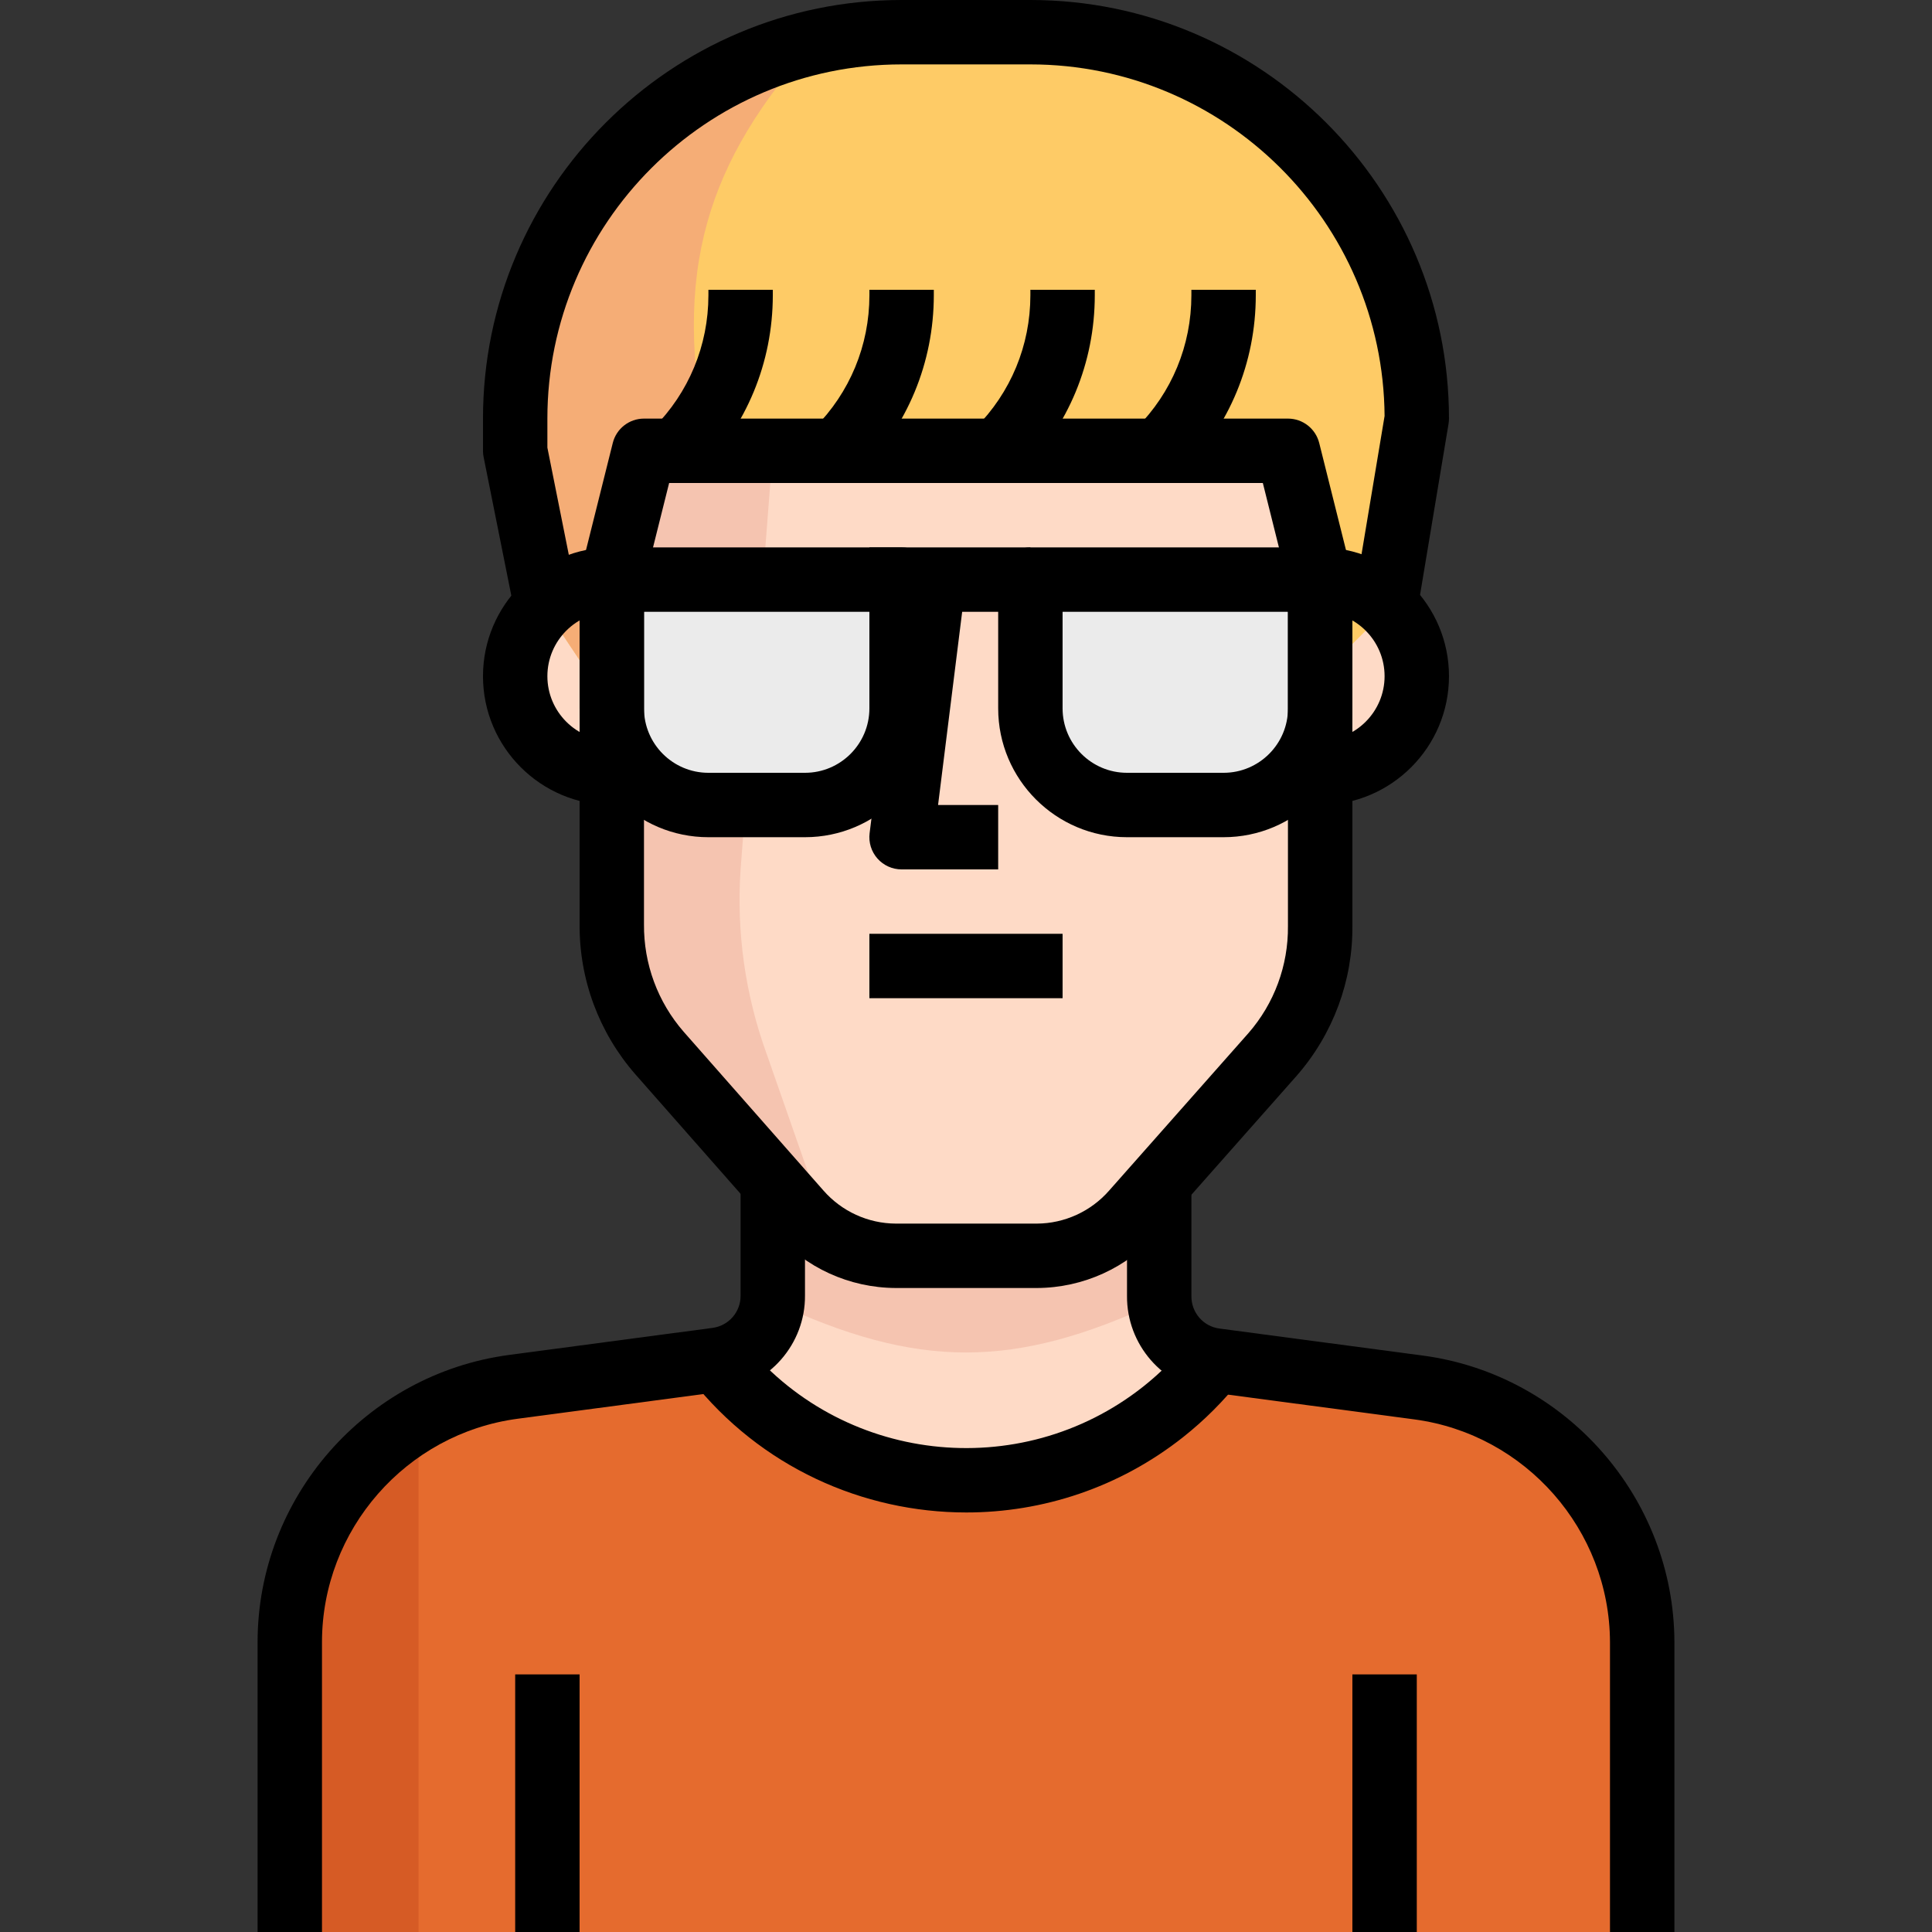 <?xml version="1.0" encoding="iso-8859-1"?>
<!-- Generator: Adobe Illustrator 19.0.0, SVG Export Plug-In . SVG Version: 6.00 Build 0)  -->
<svg version="1.1" id="Capa_1" xmlns="http://www.w3.org/2000/svg" xmlns:xlink="http://www.w3.org/1999/xlink" x="0px" y="0px"
	 viewBox="0 0 512 512" style="enable-background:new 0 0 512 512;" xml:space="preserve">
<rect x="0" y="0" width="512" height="512" fill="#333333" stroke="none"/>
<path style="fill:#E56B2E;" d="M375.974,367.531l-53.931-7.168l0,0c-28.86,36.48-81.835,42.65-118.306,13.79
	c-5.111-4.045-9.737-8.67-13.79-13.79l0,0l-53.931,7.168c-33.903,4.531-59.221,33.459-59.221,67.669V512h358.4v-76.8
	C435.196,400.99,409.877,372.062,375.974,367.531z"/>
<path style="fill:#FEDAC6;" d="M322.044,360.363L322.044,360.363c-8.55-1.118-14.925-8.439-14.848-17.067v-44.629h-102.4v44.8
	c0.077,8.627-6.298,15.949-14.848,17.067l0,0c28.911,36.437,81.886,42.547,118.332,13.636
	C313.382,370.116,318.007,365.483,322.044,360.363z"/>
<path style="fill:#F5C4B0;" d="M307.196,344.917v-46.251h-102.4v46.251C243.196,362.923,268.796,362.923,307.196,344.917z"/>
<g>
	<path style="fill:#FEDAC6;" d="M349.862,153.6h-8.533v51.2h8.533c14.14,0,25.6-11.46,25.6-25.6
		C375.462,165.06,364.002,153.6,349.862,153.6z"/>
	<path style="fill:#FEDAC6;" d="M162.129,153.6c-14.14,0-25.6,11.46-25.6,25.6c0,14.14,11.46,25.6,25.6,25.6h8.533v-51.2H162.129z"
		/>
	<path style="fill:#FEDAC6;" d="M341.329,119.467l8.533,34.133v91.733c0.111,12.544-4.378,24.687-12.629,34.133l-36.864,41.643
		c-6.451,7.398-15.787,11.657-25.6,11.691h-37.376c-9.813-0.034-19.149-4.292-25.6-11.691l-37.035-42.069
		c-8.252-9.446-12.74-21.589-12.629-34.133V153.6l8.533-34.133H341.329z"/>
</g>
<path style="fill:#F5C4B0;" d="M196.262,230.4l8.533-110.933h-42.667l-3.328,121.515c0.043,19.618,8.533,38.272,23.296,51.2
	c0,0,34.731,38.059,39.765,40.619l-18.688-53.504C197.491,263.654,195.136,247.006,196.262,230.4z"/>
<g>
	<path style="fill:#EBEBEB;" d="M162.129,153.6h76.8l0,0v34.133c0,14.14-11.46,25.6-25.6,25.6h-25.6c-14.14,0-25.6-11.46-25.6-25.6
		V153.6L162.129,153.6z"/>
	<path style="fill:#EBEBEB;" d="M324.262,213.333h-25.6c-14.14,0-25.6-11.46-25.6-25.6V153.6h76.8v34.133
		C349.862,201.873,338.402,213.333,324.262,213.333z"/>
</g>
<path style="fill:#FECB66;" d="M366.929,162.133l8.533-51.2l0,0c0-56.55-45.85-102.4-102.4-102.4h-34.133
	c-56.55,0-102.4,45.85-102.4,102.4v8.533l8.533,42.667l17.067,25.6l8.533-68.267h170.667l8.533,59.733L366.929,162.133z"/>
<path style="fill:#F5AD76;" d="M215.548,11.349c-46.251,10.846-78.967,52.079-79.019,99.584v8.533l8.533,42.667l17.067,25.6
	l8.533-68.267h17.067C177.574,71.339,187.729,42.667,215.548,11.349z"/>
<path style="fill:#D65B25;" d="M76.796,435.2V512h34.133V376.149C89.826,388.335,76.821,410.837,76.796,435.2z"/>
<path d="M349.862,213.333h-8.533v-17.067h8.533c9.412,0,17.067-7.654,17.067-17.067s-7.654-17.067-17.067-17.067h-8.533v-17.067
	h8.533c18.825,0,34.133,15.309,34.133,34.133S368.687,213.333,349.862,213.333z"/>
<path d="M170.662,213.333h-8.533c-18.825,0-34.133-15.309-34.133-34.133s15.309-34.133,34.133-34.133h8.533v17.067h-8.533
	c-9.412,0-17.067,7.654-17.067,17.067s7.654,17.067,17.067,17.067h8.533V213.333z"/>
<path d="M264.529,230.4h-25.6c-2.449,0-4.779-1.05-6.4-2.884s-2.372-4.275-2.074-6.707l8.533-68.267l16.93,2.116l-7.322,58.675
	h15.932V230.4z"/>
<path d="M213.329,221.867h-25.6c-18.825,0-34.133-15.309-34.133-34.133V153.6c0-4.71,3.823-8.533,8.533-8.533h76.8
	c4.71,0,8.533,3.823,8.533,8.533v34.133C247.462,206.558,232.154,221.867,213.329,221.867z M170.662,162.133v25.6
	c0,9.412,7.654,17.067,17.067,17.067h25.6c9.412,0,17.067-7.654,17.067-17.067v-25.6H170.662z"/>
<path d="M324.262,221.867h-25.6c-18.825,0-34.133-15.309-34.133-34.133V153.6c0-4.71,3.814-8.533,8.533-8.533h76.8
	c4.719,0,8.533,3.823,8.533,8.533v34.133C358.396,206.558,343.087,221.867,324.262,221.867z M281.596,162.133v25.6
	c0,9.412,7.654,17.067,17.067,17.067h25.6c9.412,0,17.067-7.654,17.067-17.067v-25.6H281.596z"/>
<rect x="230.396" y="145.067" width="42.667" height="17.067"/>
<path d="M136.7,163.806l-8.533-42.667c-0.119-0.555-0.171-1.109-0.171-1.673v-8.533C127.996,49.766,177.762,0,238.929,0h34.133
	c61.167,0,110.933,49.766,110.933,110.933c0,0.469-0.043,0.939-0.119,1.408l-8.533,51.2l-16.836-2.807l8.422-50.492
	c-0.375-51.439-42.342-93.175-93.867-93.175h-34.133c-51.755,0-93.867,42.112-93.867,93.867v7.689l8.363,41.839L136.7,163.806z"/>
<path d="M237.393,341.333c-12.297-0.043-23.962-5.367-32.026-14.618l-37.009-42.035c-9.66-11.068-14.891-25.207-14.754-39.851V153.6
	c0-0.7,0.085-1.391,0.256-2.074l8.533-34.133c0.939-3.789,4.352-6.46,8.269-6.46h170.667c3.917,0,7.322,2.671,8.277,6.46
	l8.533,34.133c0.171,0.683,0.256,1.374,0.256,2.074v91.733c0.137,14.558-5.103,28.698-14.746,39.74l-36.89,41.694
	c-8.03,9.199-19.695,14.524-31.966,14.566L237.393,341.333L237.393,341.333z M170.662,154.65v90.257
	c-0.094,10.53,3.644,20.634,10.522,28.527l37.009,42.035c4.864,5.572,11.87,8.772,19.226,8.798h37.35
	c7.33-0.026,14.327-3.226,19.174-8.764l36.89-41.694c6.852-7.842,10.59-17.946,10.487-28.399V154.65L334.665,128H177.327
	L170.662,154.65z"/>
<rect x="230.396" y="247.467" width="51.2" height="17.067"/>
<path d="M185.237,125.5l-12.075-12.058c9.387-9.404,14.566-21.905,14.575-35.191V76.8h17.067v1.451
	C204.787,96.094,197.841,112.87,185.237,125.5z"/>
<path d="M227.904,125.5l-12.075-12.058c9.387-9.404,14.566-21.905,14.575-35.191V76.8h17.067v1.451
	C247.454,96.094,240.508,112.87,227.904,125.5z"/>
<path d="M270.562,125.5l-12.075-12.058c9.387-9.404,14.566-21.897,14.575-35.191V76.8h17.067v1.451
	C290.121,96.102,283.174,112.879,270.562,125.5z"/>
<path d="M313.229,125.5l-12.066-12.058c9.387-9.404,14.558-21.897,14.566-35.191V76.8h17.067v1.451
	C332.787,96.102,325.841,112.879,313.229,125.5z"/>
<path d="M85.329,512H68.262v-76.8c0-38.315,28.638-71.04,66.628-76.126l53.931-7.168c4.284-0.563,7.475-4.233,7.441-8.533v-27.639
	h17.067v27.563c0.111,12.834-9.463,23.842-22.272,25.523l-53.914,7.168c-29.542,3.951-51.814,29.406-51.814,59.213V512z"/>
<path d="M443.729,512h-17.067v-76.8c-0.077-29.705-22.349-55.1-51.823-59.042l-53.914-7.168
	c-12.791-1.664-22.366-12.672-22.255-25.6v-27.657h17.067v27.733c-0.043,4.386,3.149,8.047,7.424,8.61l53.939,7.168
	c37.897,5.069,66.543,37.709,66.637,75.938V512H443.729z"/>
<rect x="136.529" y="443.733" width="17.067" height="68.267"/>
<rect x="358.396" y="443.733" width="17.067" height="68.267"/>
<path d="M256.09,400.819c-27.401,0-54.554-12.049-72.832-35.157l13.38-10.581c25.89,32.725,73.6,38.255,106.325,12.382
	c4.582-3.635,8.755-7.799,12.399-12.39l13.363,10.598c-4.446,5.623-9.557,10.726-15.172,15.172
	C296.546,394.291,276.245,400.819,256.09,400.819z"/>
<g>
</g>
<g>
</g>
<g>
</g>
<g>
</g>
<g>
</g>
<g>
</g>
<g>
</g>
<g>
</g>
<g>
</g>
<g>
</g>
<g>
</g>
<g>
</g>
<g>
</g>
<g>
</g>
<g>
</g>
</svg>
